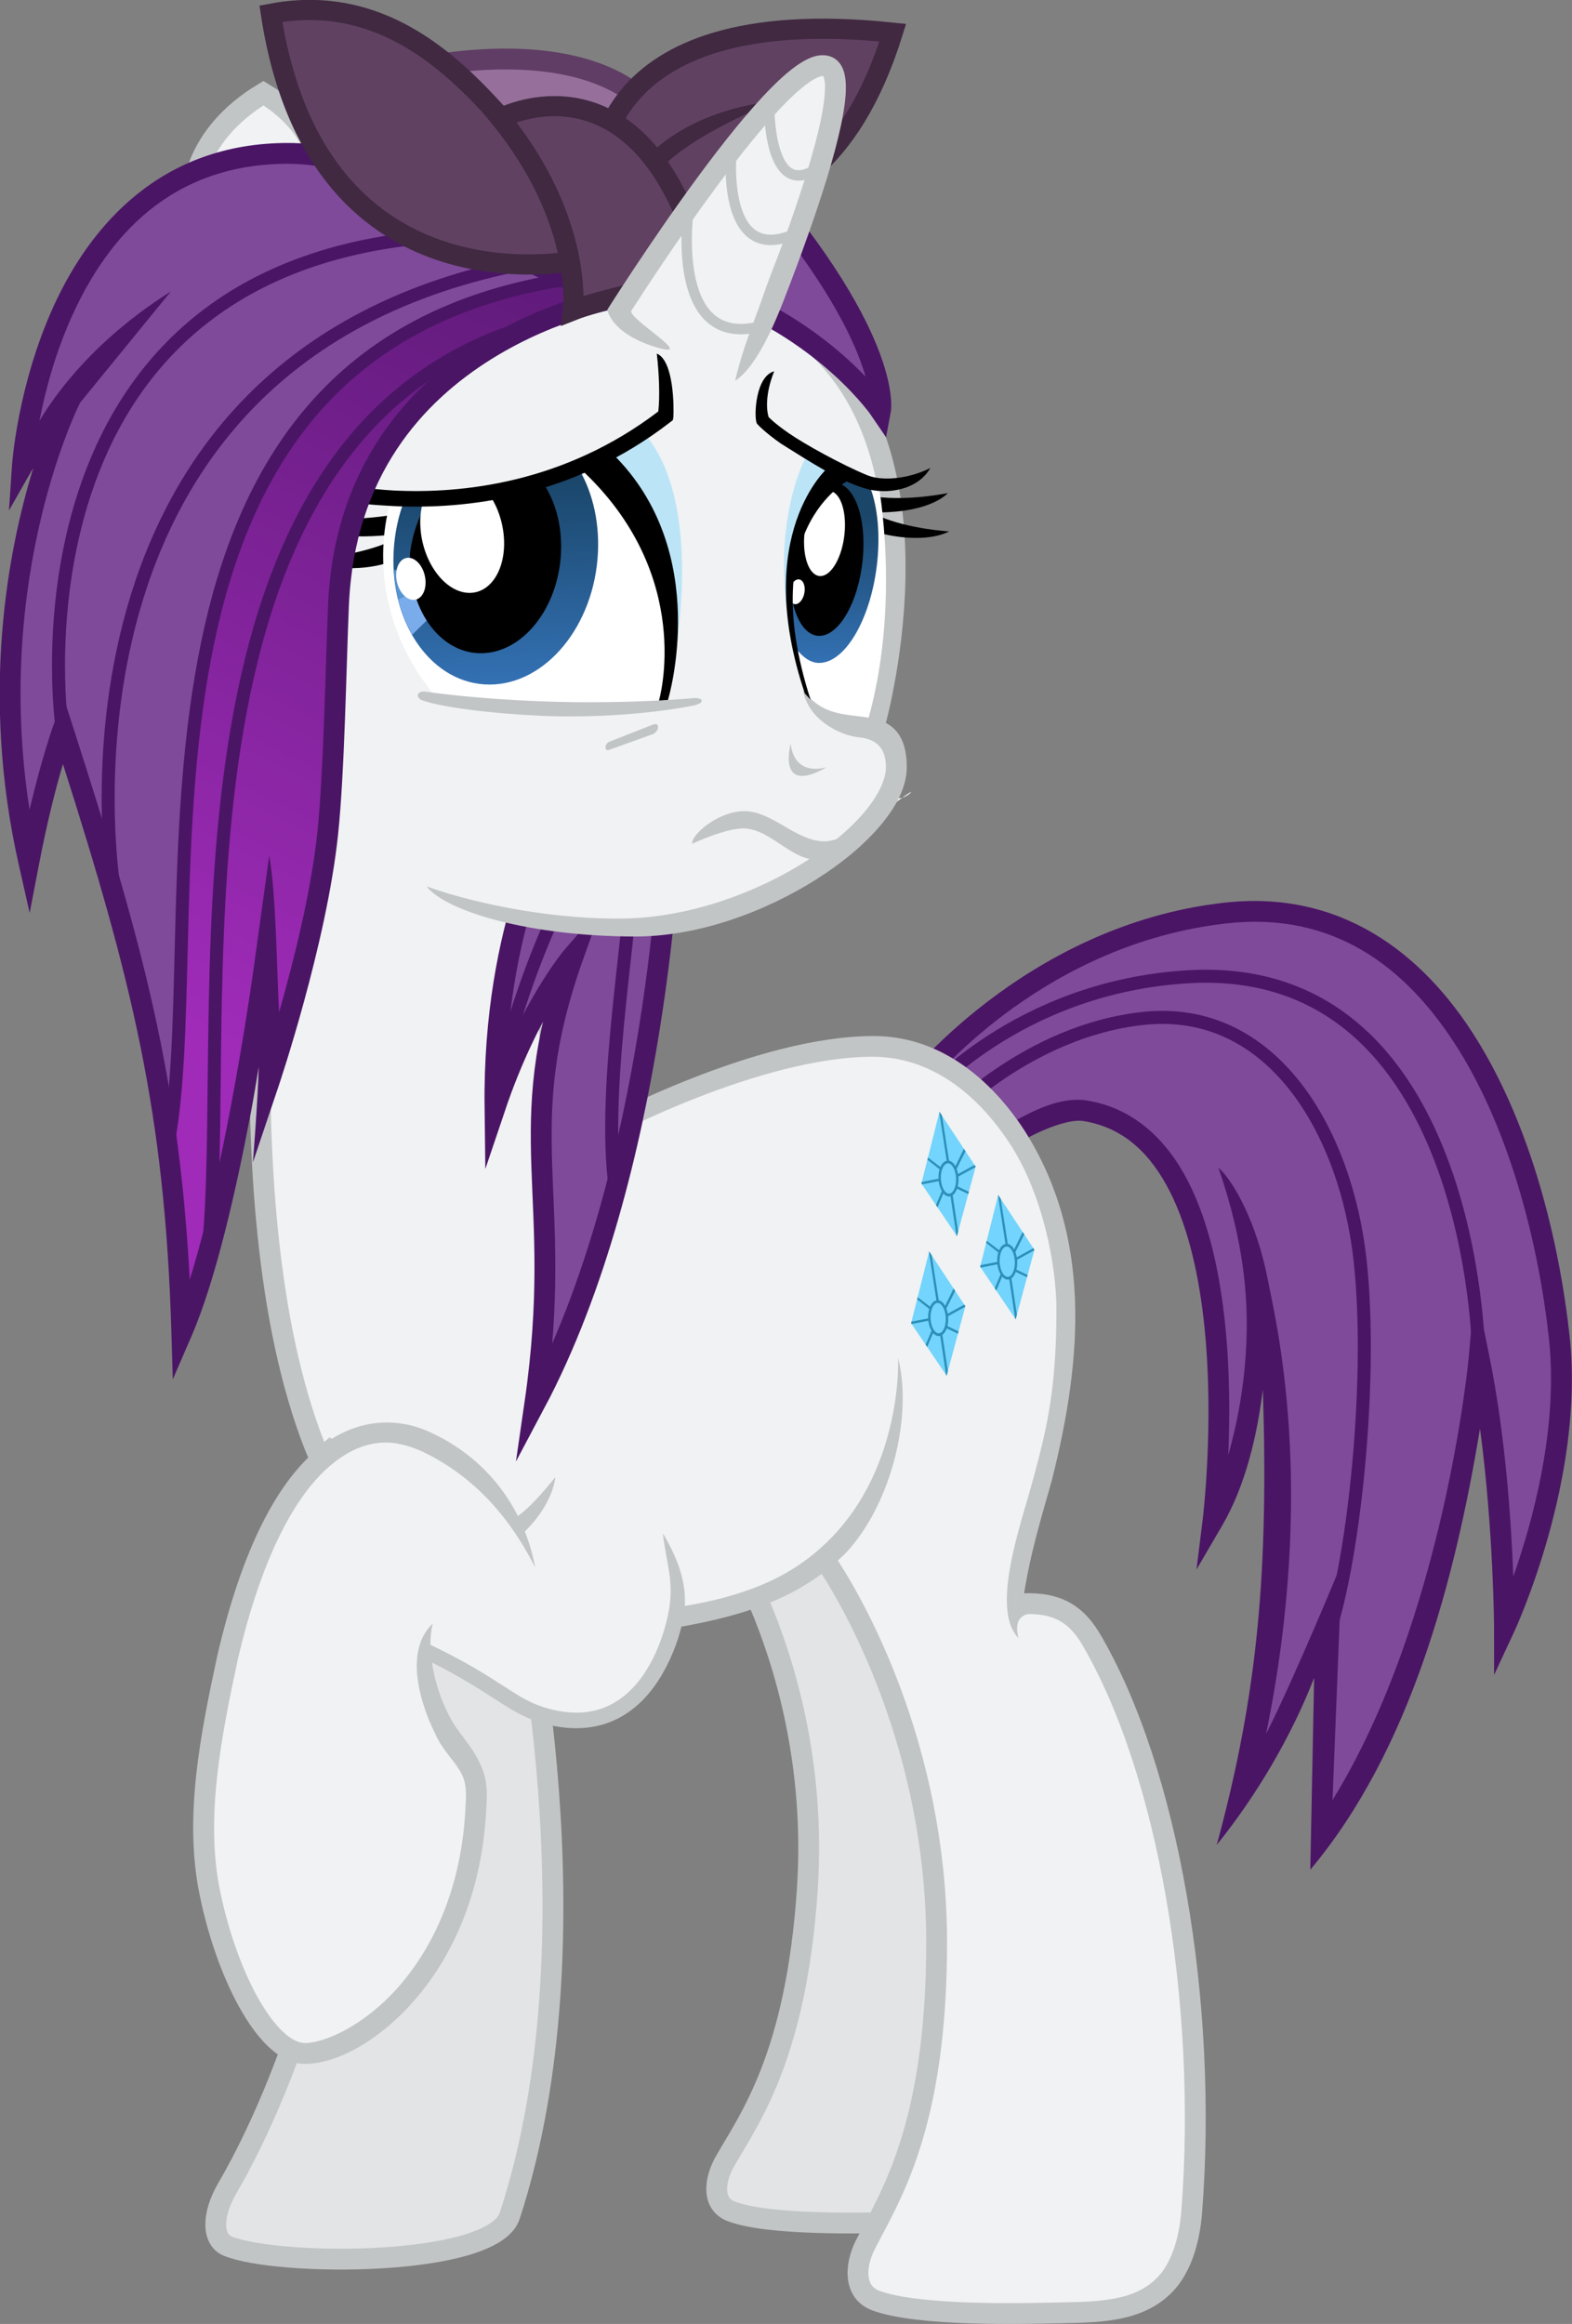 <?xml version="1.0" encoding="UTF-8" standalone="no"?>
<!-- Created with Inkscape (http://www.inkscape.org/) -->
<svg xmlns:dc="http://purl.org/dc/elements/1.1/" xmlns:cc="http://creativecommons.org/ns#" xmlns:rdf="http://www.w3.org/1999/02/22-rdf-syntax-ns#" xmlns:svg="http://www.w3.org/2000/svg" xmlns="http://www.w3.org/2000/svg" xmlns:xlink="http://www.w3.org/1999/xlink" xmlns:sodipodi="http://sodipodi.sourceforge.net/DTD/sodipodi-0.dtd" xmlns:inkscape="http://www.inkscape.org/namespaces/inkscape" width="551.632mm" height="815.301mm" viewBox="0 0 1954.603 2888.862" id="svg2" version="1.1" inkscape:version="0.91 r13725" sodipodi:docname="Mlp Fim rarity (unhappy) vector.svg" inkscape:export-filename="C:\Users\Reza\Pictures\vector\Mlp Fim rarity (unhappy) vector.png" inkscape:export-xdpi="374.02481" inkscape:export-ydpi="374.02481">
  <rect x="0" y="0" width="1954.603" height="2888.862" fill="#808080" stroke="none"/>
  <defs id="defs4">
    <linearGradient gradientTransform="translate(99.667,17.163)" id="linearGradient7154" y2="211.661" gradientUnits="userSpaceOnUse" y1="-166.747" x2="-1496.659" x1="-1307.592" inkscape:collect="always">
      <stop id="stop7386" stop-color="#4b1566" offset="0"/>
      <stop id="stop7388" stop-color="#9f2bb8" offset="1"/>
    </linearGradient>
    <linearGradient id="linearGradient7152" x1="434.853" xlink:href="#linearGradient5858" gradientUnits="userSpaceOnUse" y1="216.49" gradientTransform="matrix(3.238,0,-0.311,3.223,-823.718,-904.586)" x2="433.07" y2="282.374" inkscape:collect="always"/>
    <linearGradient id="linearGradient5858" inkscape:collect="always">
      <stop id="stop5860" stop-color="#1a466a" offset="0"/>
      <stop id="stop5862" stop-color="#3777be" offset="1"/>
    </linearGradient>
    <clipPath id="clipPath5884" clipPathUnits="userSpaceOnUse">
      <ellipse style="fill:url(#linearGradient5888);fill-rule:evenodd" id="ellipse5886" rx="39.239" ry="50.772" transform="matrix(1,0,-0.047,0.999,0,0)" cy="247.531" cx="389.357"/>
    </clipPath>
    <linearGradient id="linearGradient7150" x1="301.164" xlink:href="#linearGradient5858" gradientUnits="userSpaceOnUse" y1="202.667" gradientTransform="matrix(3.238,0,-0.153,3.234,-823.718,-904.586)" x2="305.133" y2="291.082" inkscape:collect="always"/>
    <clipPath id="clipPath3088" clipPathUnits="userSpaceOnUse">
      <path inkscape:connector-curvature="0" id="path3090" d="M 4873.284,-799.955 4449.63,265.473 4911.035,1140.046 5340.981,110.273 z" style="fill:#73d4fd;fill-opacity:1;stroke:none"/>
    </clipPath>
    <clipPath id="clipPath3088-7" clipPathUnits="userSpaceOnUse">
      <path inkscape:connector-curvature="0" id="path3090-1" d="M 4873.284,-799.955 4449.63,265.473 4911.035,1140.046 5340.981,110.273 z" style="fill:#73d4fd;fill-opacity:1;stroke:none"/>
    </clipPath>
    <clipPath id="clipPath3088-7-7" clipPathUnits="userSpaceOnUse">
      <path inkscape:connector-curvature="0" id="path3090-1-6" d="M 4873.284,-799.955 4449.63,265.473 4911.035,1140.046 5340.981,110.273 z" style="fill:#73d4fd;fill-opacity:1;stroke:none"/>
    </clipPath>
    <clipPath id="clipPath3088-1" clipPathUnits="userSpaceOnUse">
      <path inkscape:connector-curvature="0" id="path3090-4" d="M 4873.284,-799.955 4449.63,265.473 4911.035,1140.046 5340.981,110.273 z" style="fill:#73d4fd;fill-opacity:1;stroke:none"/>
    </clipPath>
    <clipPath id="clipPath3088-16" clipPathUnits="userSpaceOnUse">
      <path inkscape:connector-curvature="0" id="path3090-8" d="M 4873.284,-799.955 4449.63,265.473 4911.035,1140.046 5340.981,110.273 z" style="fill:#73d4fd;fill-opacity:1;stroke:none"/>
    </clipPath>
    <clipPath id="clipPath3088-16-1" clipPathUnits="userSpaceOnUse">
      <path inkscape:connector-curvature="0" id="path3090-8-8" d="M 4873.284,-799.955 4449.63,265.473 4911.035,1140.046 5340.981,110.273 z" style="fill:#73d4fd;fill-opacity:1;stroke:none"/>
    </clipPath>
  </defs>
  <sodipodi:namedview id="base" pagecolor="#ffffff" bordercolor="#666666" borderopacity="1.0" inkscape:pageopacity="0.0" inkscape:pageshadow="2" inkscape:zoom="0.14928528" inkscape:cx="1107.9383" inkscape:cy="1399.8315" inkscape:document-units="px" inkscape:current-layer="layer1" showgrid="false" fit-margin-top="0" fit-margin-left="0" fit-margin-right="0" fit-margin-bottom="0" inkscape:window-width="1366" inkscape:window-height="706" inkscape:window-x="-8" inkscape:window-y="-8" inkscape:window-maximized="1"/>
  <g inkscape:label="working" inkscape:groupmode="layer" id="layer1" transform="translate(540.159,846.355)">
    <path style="fill:#e2e4e6;fill-rule:evenodd;stroke:#c2c5c6;stroke-width:25.902;stroke-miterlimit:9.333" stroke-miterlimit="9.333" inkscape:connector-curvature="0" sodipodi:nodetypes="csssssssc" d="m 403.418,1145.391 c 31.504,73.89 70.602,200.186 60.257,356.38 -13.796,208.309 -72.429,285.922 -102.447,338.666 -13.128,23.067 -16.529,52.581 7.484,61.941 45.682,17.806 165.452,14.75 201.848,13.939 44.566,-0.992 92.072,-0.078 124.64,-32.846 16.622,-16.724 29.029,-44.664 34.181,-80.393 35.291,-244.744 3.862,-523.523 -84.707,-666.466 -11.303,-18.242 -62.013,-115.191 -62.013,-115.191" id="path7318"/>
    <path style="fill:#f0f2f3;fill-rule:evenodd;stroke:#c2c5c6;stroke-width:25.902;stroke-miterlimit:9.333" stroke-miterlimit="9.333" inkscape:connector-curvature="0" sodipodi:nodetypes="cssssssscc" d="m 422.623,995.696 c 0,0 65.444,100.726 69.381,106.818 26.921,41.661 132.431,220.589 132.431,465.978 0,231.286 -59.392,317.461 -88.843,376.022 -12.88,25.611 -14.485,58.381 12.865,68.773 52.031,19.77 184.787,16.377 225.137,15.477 49.409,-1.102 102.222,-0.087 135.973,-36.469 17.225,-18.568 28.947,-49.59 32.04,-89.26 20.089,-257.67 -28.678,-549.317 -126.585,-714.14 -21.568,-34.685 -48.469,-44.097 -88.56,-41.349" id="path10122"/>
    <g transform="matrix(3.218,-0.357,0.357,3.218,-1310.821,-1063.427)" id="g5960">
      <path style="fill:#7e4a99;fill-rule:evenodd" inkscape:connector-curvature="0" sodipodi:nodetypes="csscccccccscc" d="m 530.764,546.956 c 0,0 52.02,-53.776 127.663,-53.776 85.558,0 109.301,102.555 109.301,175.756 0,54.214 -33.227,108.863 -33.227,108.863 0,0 6.59,-36.769 2.217,-85.298 -3.156,-21.189 -22.766,91.856 -80.914,157 l 9.45,-78.042 c 0,0 -13.822,32.573 -38.306,58.805 39.785,-100.994 27.981,-194.992 27.981,-194.992 -2.505,34.981 -11.529,64.72 -27.107,89.189 0,0 34.244,-143.551 -31.479,-161.765 C 580.978,558.436 550.875,577.56 550.875,577.56 Z" id="path5946"/>
      <path style="fill:none;stroke:#4b1566;stroke-width:5;stroke-miterlimit:9.333" stroke-miterlimit="9.333" inkscape:connector-curvature="0" sodipodi:nodetypes="cssc" d="m 543.006,559.635 c 0,0 34.567,-29.73 79.134,-29.73 49.957,0 72.822,51.453 72.822,101.386 0,48.752 -17.173,124.705 -31.383,148.096" id="path5948"/>
      <path style="fill:none;stroke:#4b1566;stroke-width:5;stroke-miterlimit:9.333" stroke-miterlimit="9.333" inkscape:connector-curvature="0" sodipodi:nodetypes="csc" d="m 736.249,671.996 c 0,0 14.966,-150.398 -94.873,-156.081 -66.05,-3.418 -106.24,34.976 -106.24,34.976" id="path5950"/>
      <path inkscape:connector-curvature="0" sodipodi:nodetypes="scccccsssscccccccccccsssssscccccccscscssssccs" d="m 658.428,489.18 c -77.539,0 -130.539,54.994 -130.539,54.994 l -2.227,2.303 1.76,2.676 22.273,33.896 3.324,-2.113 c 0,0 7.321,-4.644 16.469,-8.758 9.147,-4.114 20.237,-7.167 25.787,-5.629 15.041,4.169 24.222,15.249 29.971,30.516 5.748,15.266 7.655,34.512 7.484,53.307 -0.34,37.589 -8.799,73.16 -8.799,73.16 l -4.52,18.951 11.621,-15.637 c 10.897,-14.662 17.3,-33.444 21.357,-50.268 -5.504,69.045 -14.536,115.083 -36.877,171.799 17.766,-17.614 33.47,-38.946 44.232,-59.617 l -9.598,73.082 c 43.138,-41.143 67.41,-104.14 83.459,-161.164 0.879,39.671 -3.082,76.684 -3.082,76.684 l -1.977,17.926 9.369,-15.41 c 0,0 33.811,-55.093 33.811,-110.941 0,-37.033 -5.921,-81.416 -22.957,-117.053 -17.036,-35.637 -45.966,-62.703 -90.344,-62.703 z m 0,8 c 41.181,0 66.9,24.212 83.125,58.152 16.225,33.941 22.176,77.436 22.176,113.604 0,34.566 -14.005,69.508 -23.672,89.617 1.468,-20.441 3.035,-53.432 0.176,-85.168 l -2.467,-27.4 -5.438,26.971 c 0,0 -20.235,98.569 -70.744,163.252 l 13.652,-90.248 c 0,0 -22.67,41.493 -36.208,62.18 29.949,-92.593 21.138,-157.624 19.871,-173.367 -1.794,-22.294 -8.987,-39.167 -14.088,-44.732 6.534,29.244 6.616,52.576 1.666,76.884 -2.136,10.489 -5.536,22.19 -10.096,33.258 2.105,-13.664 4.182,-31.283 4.35,-49.738 0.175,-19.37 -1.683,-39.425 -7.998,-56.197 -6.315,-16.772 -17.5,-30.468 -35.32,-35.406 -9.816,-2.72 -21.46,1.66 -31.205,6.043 -6.492,2.92 -11.068,5.51 -14.082,7.293 l -16.137,-24.553 c 6.037,-5.922 53.438,-50.443 122.439,-50.443 z" style="color:#000000;text-indent:0;text-decoration:none;text-decoration-line:none;text-decoration-style:solid;text-decoration-color:#000000;text-transform:none;block-progression:tb;white-space:normal;isolation:auto;mix-blend-mode:normal;solid-color:#000000;fill:#4b1566;fill-rule:evenodd;color-rendering:auto;image-rendering:auto;shape-rendering:auto" id="path5956"/>
    </g>
    <path style="fill:#f0f2f3;fill-rule:evenodd;stroke:#c2c5c6;stroke-width:25.902;stroke-miterlimit:9.333;stroke-dasharray:none" stroke-miterlimit="9.333" inkscape:connector-curvature="0" sodipodi:nodetypes="cscccc" d="m -142.714,966.329 c 44.92,-22.573 251.363,-290.926 288.522,-316.653 129.755,-89.836 17.017,-84.322 17.017,-84.322 -34.417,-110.465 -18.017,-328.311 -18.017,-328.311 L -193.512,118.93 c 0,0 -78.152,544.17 50.798,847.399 z" id="path7032"/>
    <path style="fill:#e2e4e6;fill-rule:evenodd;stroke:#c2c5c6;stroke-width:25.902;stroke-miterlimit:9.333" stroke-miterlimit="9.333" inkscape:connector-curvature="0" sodipodi:nodetypes="csssc" d="m 104.317,1113.205 c 0,0 103.585,444.965 -10.686,794.83 -20.931,64.085 -289.038,63.195 -350.868,37.552 -18.787,-7.791 -20.095,-37.819 -0.356,-71.702 166.224,-285.361 213.307,-793.913 213.307,-793.913" id="path10720"/>
    <path style="fill:#f0f2f3;fill-rule:evenodd" inkscape:connector-curvature="0" sodipodi:nodetypes="ccccccccccc" d="m 722.96,1161.714 -181.387,-76.298 -26.88,-15.256 -28.032,22.755 c -74.579,54.669 -186.648,69.48 -186.648,69.48 l -432.466,-222.811 -36.241,-297.663 450.948,-122.512 c 188.022,-81.956 286.897,-60.681 285.44,-61.098 224.274,51.698 224.274,288.255 224.274,288.255 -1.568,136.294 -69.008,415.149 -69.008,415.149 z" id="path10716"/>
    <path inkscape:connector-curvature="0" sodipodi:nodetypes="csscsccsscsscc" d="m -147.341,988.067 c 4.181,7.724 8.714,15.134 13.565,22.239 39.159,57.349 98.359,94.569 159.327,118.899 10.663,4.255 21.391,8.092 32.093,11.604 0,0 127.695,55.907 242.87,36.044 92.324,-15.922 159.142,-40.097 212.368,-94.22 56.248,-61.578 81.643,-170.146 63.682,-240.836 0,0 8.301,178.255 -134.999,264.585 -39.562,23.834 -90.249,38.037 -142.392,45.392 -11.864,1.674 -23.924,3.066 -36.058,4.174 -35.831,-0.985 -135.899,-7.089 -230.361,-44.785 -58.645,-23.403 -114.278,-58.774 -150.492,-111.81 -5.871,-8.599 -11.252,-17.668 -16.066,-27.244 z" style="color:#000000;text-indent:0;text-decoration:none;text-decoration-line:none;text-decoration-style:solid;text-decoration-color:#000000;text-transform:none;block-progression:tb;white-space:normal;isolation:auto;mix-blend-mode:normal;solid-color:#000000;fill:#c2c5c6;fill-opacity:1;fill-rule:evenodd;color-rendering:auto;image-rendering:auto;shape-rendering:auto" id="path10718"/>
    <path inkscape:connector-curvature="0" sodipodi:nodetypes="ssccssssccccsccs" d="m 546.191,441.532 c -74.3,0 -158.795,26.222 -225.188,52.215 -66.394,25.994 -114.738,52.044 -114.738,52.044 l 7.635,23.413 c 0,0 47.332,-25.496 112.607,-51.052 65.275,-25.555 148.444,-50.881 218.106,-50.881 72.872,0 130.797,46.556 171.234,108.629 40.437,62.074 57.547,150.345 57.547,206.004 0,87.489 -9.69,136.379 -22.27,185.256 -4.214,16.39 -8.468,32.083 -12.816,46.921 -16.496,56.255 -43.661,144.086 -11.853,176.156 -10.714,-38.272 26.213,-30.438 26.213,-30.438 0.423,-3.12 -21.137,-14.657 -20.684,-17.694 8.652,-58.012 22.616,-101.339 35.727,-148.486 38.794,-153.346 49.074,-303.804 -34.009,-434.637 -42.672,-65.504 -106.357,-117.451 -187.512,-117.451 z" style="color:#000000;text-indent:0;text-decoration:none;text-decoration-line:none;text-decoration-style:solid;text-decoration-color:#000000;text-transform:none;block-progression:tb;white-space:normal;isolation:auto;mix-blend-mode:normal;solid-color:#000000;fill:#c2c5c6;fill-opacity:1;fill-rule:evenodd;color-rendering:auto;image-rendering:auto;shape-rendering:auto" id="path7242"/>
    <g style="stroke:#4b1566;stroke-miterlimit:12" transform="matrix(3.238,0,0,3.238,-1146.416,-960.154)" stroke-miterlimit="12" id="g7038">
      <path style="fill:#7e4a99;fill-rule:evenodd;stroke-width:8" inkscape:connector-curvature="0" sodipodi:nodetypes="ccccc" d="m 401.352,348.029 c 0,0 -24.921,41.097 -24.046,112.361 13.116,-38.911 30.167,-58.585 30.167,-58.585 -24.483,68.641 -3.06,90.938 -14.865,172.258 47.655,-89.627 52.027,-219.913 52.027,-219.913" id="path7040"/>
      <path style="fill:none;stroke-width:5" inkscape:connector-curvature="0" sodipodi:nodetypes="cc" d="m 423.649,492.305 c -6.121,-41.097 8.307,-109.738 5.684,-125.914" id="path7042"/>
      <path style="fill:none;stroke-width:5" inkscape:connector-curvature="0" sodipodi:nodetypes="cc" d="m 379.055,446.836 c 16.614,-63.394 36.288,-87.003 36.288,-87.003" id="path7044"/>
    </g>
    <path style="fill:#f0f2f3;fill-rule:evenodd" inkscape:connector-curvature="0" sodipodi:nodetypes="ccccccccc" d="m -197.994,169.509 227.905,101.92 c 0,0 294.436,99.089 464.302,-52.376 169.867,-151.464 65.116,-31.142 79.271,-92.011 12.74,-39.636 -25.48,-73.609 -25.48,-73.609 66.531,-261.878 -29.727,-428.914 -29.727,-428.914 l -182.607,-138.724 -441.653,70.778 z" id="path7046"/>
    <path style="fill:#96709b;fill-rule:evenodd;stroke:#603d64;stroke-width:25.902;stroke-miterlimit:9.333" stroke-miterlimit="9.333" inkscape:connector-curvature="0" sodipodi:nodetypes="cccc" d="m -81.918,-749.187 c 283.269,-71.067 351.058,39.636 351.058,39.636 l -161.373,110.413 z" id="path7048"/>
    <path style="fill:#f0f2f3;fill-rule:evenodd;stroke:#c2c5c6;stroke-width:25.902;stroke-miterlimit:9.333" stroke-miterlimit="9.333" inkscape:connector-curvature="0" sodipodi:nodetypes="ccc" d="m -300.397,-604.564 c 0,0 -1.416,-72.193 87.764,-125.984 80.687,48.129 73.609,120.322 73.609,120.322" id="path7050"/>
    <path style="fill:none;stroke:#c2c5c6;stroke-width:25.902;stroke-miterlimit:9.333" stroke-miterlimit="9.333" inkscape:connector-curvature="0" sodipodi:nodetypes="cc" d="m 464.111,-425.586 c 180.171,149.142 82.078,484.459 82.078,484.459" id="path7052"/>
    <path style="fill-rule:evenodd" d="m 548.691,-228.9 4.451,19.518 c 65.659,-0.5 85.134,-24.023 85.134,-24.023 0,0 -47.853,10.009 -89.585,4.504 z" sodipodi:nodetypes="cccc" inkscape:connector-curvature="0" id="path7054"/>
    <path style="fill-rule:evenodd" inkscape:connector-curvature="0" inkscape:transform-center-y="-4.7638782" inkscape:transform-center-x="3.6722525" d="m 553.191,-204.611 -3.875,19.919 c 62.372,16.496 90.56,-1.086 90.56,-1.086 0,0 -49.455,-2.749 -86.684,-18.833 z" sodipodi:nodetypes="cccc" id="path7056"/>
    <path style="fill:#bce4f7;fill-rule:evenodd" inkscape:connector-curvature="0" sodipodi:nodetypes="cccc" d="m 463.11,-280.449 34.032,24.023 -30.887,281.901 c -69.362,-192.516 -3.146,-305.924 -3.146,-305.924 z" id="path7058"/>
    <path style="fill:#ffffff;fill-rule:evenodd" inkscape:connector-curvature="0" sodipodi:nodetypes="ccccc" d="m 551.694,-246.917 -52.55,-13.012 c -94.59,107.602 -34.304,283.635 -34.304,283.635 0,0 8.888,26.896 72.057,32.558 44.714,-149.54 14.797,-303.181 14.797,-303.181 z" id="path7060"/>
    <path style="fill-rule:evenodd" d="m -48.375,-206.879 -4.004,25.024 c 0,0 -102.097,14.013 -129.623,-27.526 54.552,17.016 133.627,2.502 133.627,2.502 z" sodipodi:nodetypes="cccc" inkscape:connector-curvature="0" id="path7062"/>
    <path style="fill-rule:evenodd" d="m -51.484,-174.826 -2.477,26.542 c 0,0 -45.652,19.818 -111.829,-2.123 76.44,-4.247 114.306,-24.419 114.306,-24.419 z" sodipodi:nodetypes="cccc" inkscape:connector-curvature="0" id="path7064"/>
    <path style="fill:#ffffff;fill-rule:evenodd" inkscape:connector-curvature="0" sodipodi:nodetypes="ccccc" d="m -53.607,-225.432 c 0,0 -44.59,122.446 53.083,242.768 103.671,25.152 130.671,17.464 285.942,11.324 0,0 50.96,-203.84 -82.81,-303.637 0,0 -128.094,59.053 -256.216,49.544 z" id="path7066"/>
    <path style="fill:#c2c5c6;fill-rule:evenodd" inkscape:connector-curvature="0" sodipodi:nodetypes="csscssc" d="m 320.475,202.509 c -1.001,-12.011 33.23,-40.538 64.561,-40.538 35.166,0 63.447,36.374 98.593,37.536 15.348,0.507 44.042,-13.513 44.042,-13.513 0,0 -27.827,33.458 -47.545,36.034 -33.606,4.39 -60.245,-36.734 -94.089,-38.536 -22.723,-1.21 -65.562,19.018 -65.562,19.018 z" id="path7068"/>
    <path style="fill:#c2c5c6;fill-rule:evenodd" inkscape:connector-curvature="0" sodipodi:nodetypes="ccc" d="m 443.091,77.891 c 0,0 -18.518,65.562 44.542,29.528 -43.541,11.01 -44.542,-29.528 -44.542,-29.528 z" id="path7070"/>
    <path style="fill:#bce4f7;fill-rule:evenodd" inkscape:connector-curvature="0" sodipodi:nodetypes="ccccc" d="m 282.939,24.841 6.506,-4.004 c 0,0 55.052,-222.711 -25.024,-324.308 l -57.555,26.025 c 113.608,113.107 76.072,302.287 76.072,302.287 z" id="path7072"/>
    <path style="fill-rule:evenodd" d="m 179.96,-265.067 41.759,-16.986 c 124.569,122.446 68.654,305.76 68.654,305.76 l -11.325,1.416 c 0,0 46.713,-157.127 -99.089,-290.189 z" sodipodi:nodetypes="ccccc" inkscape:connector-curvature="0" id="path7074"/>
    <path style="fill:url(#linearGradient7150);fill-rule:evenodd" inkscape:connector-curvature="0" sodipodi:nodetypes="sssccs" d="m 203.317,-159.608 c -4.3,90.688 -64.666,164.204 -134.832,164.204 -70.166,0 -123.56,-73.517 -119.261,-164.204 1.124,-23.699 6.076,-46.226 14.032,-66.574 134.311,3.28 213.3,-42.274 213.3,-42.274 18.489,28.975 28.741,67.092 26.761,108.848 z" id="path7076"/>
    <g style="fill-rule:evenodd" transform="matrix(3.238,0,0,3.238,-1146.416,-960.154)" clip-path="url(#clipPath5884)" id="g7078">
      <path style="fill:#5595d3" d="m 328.995,254.904 28.418,-2.623 0.874,6.121 -27.107,14.209 z" inkscape:connector-curvature="0" id="path7080"/>
      <path style="fill:#7aacec" d="m 335.553,267.583 15.739,-7.651 5.028,8.307 -19.237,18.8 z" inkscape:connector-curvature="0" id="path7082"/>
    </g>
    <path style="fill-rule:evenodd" d="m 157.373,-159.274 c -3.176,69.004 -47.766,124.942 -99.594,124.942 -51.828,0 -91.268,-55.938 -88.092,-124.942 3.324,-26.255 13.314,-51.775 27.335,-72.74 l 135.042,-18.205 c 17.11,22.784 26.959,55.102 25.309,90.944 z" sodipodi:nodetypes="sscccs" inkscape:connector-curvature="0" id="path7084"/>
    <path style="fill:#ffffff;fill-rule:evenodd" inkscape:connector-curvature="0" sodipodi:nodetypes="sssccs" d="m 85.825,-184.027 c 5.082,41.239 -13.773,74.671 -42.113,74.671 -28.34,0 -55.433,-33.431 -60.515,-74.671 -2.05,-16.634 -0.205,-31.998 4.586,-44.41 l 74.961,-10.24 c 11.737,13.632 20.422,33.072 23.081,54.651 z" id="path7086"/>
    <ellipse style="fill:#ffffff;fill-rule:evenodd" cx="-13.669" cy="-127.862" transform="matrix(1,0,0.122,0.992,0,0)" ry="26.386" rx="17.996" id="ellipse7088"/>
    <path inkscape:connector-curvature="0" sodipodi:nodetypes="ccscccccc" d="m 276.498,-406.781 c 2.942,25.482 3.946,53.927 1.876,71.88 -117.682,89.587 -245.108,102.584 -329.66,98.227 -58.52,-3.015 -145.55,-22.851 -145.55,-22.851 49.75,36.306 98.469,39.614 145.528,42.238 88.844,4.433 222.256,-9.629 344.795,-104.511 l 2.947,-2.277 0.664,-3.662 c 0.824,-12.517 0.555,-70.606 -20.601,-79.045 z" style="color:#000000;text-indent:0;text-decoration:none;text-decoration-line:none;text-decoration-style:solid;text-decoration-color:#000000;text-transform:none;block-progression:tb;white-space:normal;isolation:auto;mix-blend-mode:normal;solid-color:#000000;fill-rule:evenodd;color-rendering:auto;image-rendering:auto;shape-rendering:auto" id="path7090"/>
    <path style="fill:#c2c5c6;fill-rule:evenodd" inkscape:connector-curvature="0" sodipodi:nodetypes="sssss" d="m 271.679,54.369 c 9.421,-3.707 7.822,9.02 -0.5,12.011 l -54.301,19.518 c -5.597,2.012 -5.673,-7.732 0.751,-10.259 z" id="path7092"/>
    <path inkscape:connector-curvature="0" sodipodi:nodetypes="sssssss" d="m -10.926,13.427 c -11.247,-1.6 -13.619,7.799 -2.829,11.317 36.286,11.831 122.799,18.667 168.847,19.354 97.45,1.454 166.016,-13.125 168.856,-13.853 12.607,-3.229 10.089,-9.465 -1.191,-8.802 -2.938,0.173 -70.898,6.848 -167.922,4.676 -45.304,-1.014 -111.456,-4.966 -165.762,-12.692 z" style="color:#000000;text-indent:0;text-decoration:none;text-decoration-line:none;text-decoration-style:solid;text-decoration-color:#000000;text-transform:none;block-progression:tb;white-space:normal;isolation:auto;mix-blend-mode:normal;solid-color:#000000;fill:#c2c5c6;fill-rule:evenodd;color-rendering:auto;image-rendering:auto;shape-rendering:auto" id="path7094"/>
    <path inkscape:connector-curvature="0" sodipodi:nodetypes="cssssscssssssc" d="m 458.316,11.28 c 5.512,35.465 44.13,56.441 69.839,58.963 26.224,2.572 33.153,18.654 33.231,36.867 0.064,14.897 -8.969,34.885 -26.503,55.756 -17.534,20.871 -43.087,42.463 -73.406,61.688 -60.637,38.451 -143.915,69.536 -225.698,70.906 -81.269,1.361 -177.172,-15.611 -245.531,-39.902 24.403,31.055 127.607,61.893 258.271,62.265 79.362,0.226 162.552,-30.634 226.833,-71.395 32.141,-20.381 59.55,-43.315 79.363,-66.899 19.813,-23.584 32.574,-47.982 32.574,-72.42 0,-22.566 -5.758,-38.913 -17.22,-48.813 -11.461,-9.9 -25.387,-12 -38.518,-13.735 -26.261,-3.471 -51.287,-3.759 -73.235,-33.282 z" style="color:#000000;text-indent:0;text-decoration:none;text-decoration-line:none;text-decoration-style:solid;text-decoration-color:#000000;text-transform:none;block-progression:tb;white-space:normal;isolation:auto;mix-blend-mode:normal;solid-color:#000000;fill:#c2c5c6;fill-rule:evenodd;color-rendering:auto;image-rendering:auto;shape-rendering:auto" id="path7096"/>
    <path style="fill:url(#linearGradient7152);fill-rule:evenodd" inkscape:connector-curvature="0" sodipodi:nodetypes="ssssccs" d="m 550.807,-150.053 c -6.802,70.557 -39.238,127.754 -72.449,127.754 -11.348,0 -20.382,-7.377 -29.255,-18.286 -7.683,-9.446 -9.526,-61.019 -5.048,-107.466 5.593,-58.016 30.52,-97.991 56.955,-113.571 l 39.014,16.533 c 9.99,23.387 14.421,57.3 10.783,95.036 z" id="path7098"/>
    <ellipse style="fill-rule:evenodd" cx="473.189" cy="-151.826" transform="matrix(1,0,-0.096,0.995,0,0)" ry="95.609" rx="44.794" id="ellipse7100"/>
    <ellipse style="fill:#ffffff;fill-rule:evenodd" cx="467.334" cy="-184.153" transform="matrix(1,0,-0.096,0.995,0,0)" ry="53.226" rx="24.937" id="ellipse7102"/>
    <ellipse style="fill:#ffffff;fill-rule:evenodd" cx="436.776" cy="-111.611" transform="matrix(1,0,-0.125,0.992,0,0)" ry="15.567" rx="9.508" id="ellipse7104"/>
    <path style="fill-rule:evenodd" d="m 489.259,-265.067 c 0,0 -95.196,82.633 -28.665,280.811 l 7.107,7.712 c -71.486,-221.535 52.382,-275.583 52.382,-275.583 z" sodipodi:nodetypes="ccccc" inkscape:connector-curvature="0" id="path7106"/>
    <path inkscape:connector-curvature="0" sodipodi:nodetypes="ccccscsscsccc" d="m 400.365,-321.475 0.519,1.593 1.113,1.252 c 0,0 8.568,9.563 28.956,23.796 38.435,23.921 70.08,44.973 104.007,55.484 28.354,8.785 66.53,1.57 81.68,-25.25 -27.659,13.818 -60.093,16.503 -78.329,9.037 -31.923,-13.07 -78.92,-39.159 -98.094,-52.544 -17.23,-12.028 -23.405,-18.492 -24.802,-20.002 -3.149,-11.181 -1.927,-25.131 0.658,-36.425 2.704,-11.814 6.406,-20.268 6.406,-20.268 -23.099,6.25 -25.005,53.984 -22.114,63.325 z" style="color:#000000;text-indent:0;text-decoration:none;text-decoration-line:none;text-decoration-style:solid;text-decoration-color:#000000;text-transform:none;block-progression:tb;white-space:normal;isolation:auto;mix-blend-mode:normal;solid-color:#000000;fill-rule:evenodd;color-rendering:auto;image-rendering:auto;shape-rendering:auto" id="path7108"/>
    <g transform="matrix(3.238,0,0,3.238,4202.531,-325.416)" inkscape:export-xdpi="341.34" inkscape:export-ydpi="341.34" id="g7110">
      <path style="fill:url(#linearGradient7154);fill-rule:evenodd" inkscape:connector-curvature="0" sodipodi:nodetypes="ccccccccccc" d="m -1394.677,339.722 -10.493,-93.561 5.961,-208.425 57.502,-71.723 73.578,-29.678 42.044,14.839 c 0,0 -91.817,15.457 -105.42,99.546 l -10.489,132.921 -17.27,61.208 -6.558,-19.018 c 0,0 -11.805,92.687 -28.855,113.891 z" id="path7112"/>
      <path style="fill:#7e4a99;fill-rule:evenodd" inkscape:connector-curvature="0" sodipodi:nodetypes="cccccccc" d="m -1400.754,271.761 c 19.237,-63.832 -35.238,-293.169 152.322,-325.084 -23.172,-6.558 -88.096,-60.771 -119.575,-48.529 0,0 -73.45,0.874 -88.315,116.296 l 16.177,-16.177 c -33.227,68.204 -15.302,161.765 -15.302,161.765 l 16.177,-37.599 c 31.479,72.576 38.517,149.329 38.517,149.329 z" id="path7114"/>
      <path inkscape:connector-curvature="0" sodipodi:nodetypes="sscccccccccccscccssscccsssscssscccsccccccccss" d="m -1354.072,-106 c -48.674,0 -75.751,31.535 -89.873,62.307 -14.122,30.771 -16.137,61.375 -16.137,61.375 l -1.172,17.402 8.637,-15.154 c 0.227,-0.399 0.453,-0.7 0.682,-1.092 -9.709,31.65 -20.325,86.764 -5.586,152.094 l 4.215,18.678 3.615,-18.803 c 3.366,-17.506 6.636,-29.814 9.164,-38.359 26.529,83.274 39.157,133.986 41.648,218.266 l 0.531,17.957 7.139,-16.486 c 9.483,-21.902 17.303,-56.718 22.912,-86.307 1.265,-6.671 1.938,-11.233 2.957,-17.146 -0.309,12.22 -2.232,36.605 -2.232,36.605 l 9.871,-29.301 c 0,0 18.353,-54.238 22.809,-96.412 2.536,-24.005 3.162,-64.377 4.164,-87.969 2.128,-50.09 28.578,-78.372 54.789,-94.717 26.211,-16.345 51.865,-20.209 51.865,-20.209 l 22.938,-3.434 -22.764,-4.449 c -25.989,-5.078 -46.053,-18.371 -65.859,-30.791 C -1309.566,-94.365 -1329.275,-106 -1354.072,-106 Z m 0,8 c 22.291,0 40.386,10.495 60.062,22.834 15.88,9.958 32.751,20.981 53.26,27.75 -10.432,3.087 -24.683,8.374 -39.424,17.566 -27.724,17.288 -56.303,48.362 -58.547,101.166 -1.013,23.832 -1.678,64.267 -4.129,87.467 -2.439,23.086 -9.153,49.52 -14.67,68.91 -0.843,-14.24 -1.126,-45.61 -3.793,-60.114 l -5.998,43.358 c 0,0 -3.281,24.082 -8.848,53.449 -4.118,21.723 -9.549,46.332 -15.686,66 -4.085,-77.185 -17.872,-128.583 -44.877,-212.418 l -3.549,-11.02 -4.012,10.859 c 0,0 -4.255,11.783 -9.074,32.135 -14.065,-90.3 19.398,-156.205 19.398,-156.205 l 34.854,-42.706 c -23.962,15.046 -40.631,33.301 -50.436,49.62 2.146,-11.091 5.968,-25.985 12.863,-41.01 13.402,-29.204 37.335,-57.643 82.603,-57.643 z" style="color:#000000;text-indent:0;text-decoration:none;text-decoration-line:none;text-decoration-style:solid;text-decoration-color:#000000;text-transform:none;block-progression:tb;white-space:normal;isolation:auto;mix-blend-mode:normal;solid-color:#000000;fill:#4b1566;fill-rule:evenodd;color-rendering:auto;image-rendering:auto;shape-rendering:auto" id="path7116"/>
      <path style="fill:none;stroke:#4b1566;stroke-width:5;stroke-miterlimit:9.333" stroke-miterlimit="9.333" inkscape:connector-curvature="0" sodipodi:nodetypes="cc" d="m -1246.489,-53.773 c -180.543,27.205 -138.19,238.045 -153.029,328.316" id="path7118"/>
      <path style="fill:none;stroke:#4b1566;stroke-width:5;stroke-miterlimit:9.333" stroke-miterlimit="9.333" inkscape:connector-curvature="0" sodipodi:nodetypes="cc" d="m -1384.184,312.834 c 7.432,-93.561 -20.986,-308.884 125.914,-349.544" id="path7120"/>
      <path style="fill:none;stroke:#4b1566;stroke-width:5;stroke-miterlimit:9.333" stroke-miterlimit="9.333" inkscape:connector-curvature="0" sodipodi:nodetypes="cc" d="m -1262.204,-59.882 c -192.369,36.288 -158.705,240.024 -158.705,240.024" id="path7122"/>
      <path style="fill:none;stroke:#4b1566;stroke-width:5;stroke-miterlimit:9.333" stroke-miterlimit="9.333" inkscape:connector-curvature="0" sodipodi:nodetypes="cc" d="m -1281.004,-70.812 c -185.811,2.186 -160.016,187.997 -160.016,187.997" id="path7124"/>
    </g>
    <g style="fill-rule:evenodd" transform="matrix(-0.957,0.143,0.143,0.957,192.361,-362.792)" id="g7126">
      <path style="fill:#614162;stroke:#402941;stroke-width:25.899;stroke-miterlimit:9.333" stroke-miterlimit="9.333" inkscape:connector-curvature="0" sodipodi:nodetypes="ccc" d="m -51.624,-261.794 c 0,0 -15.807,-233.433 -401.924,-133.268 159.461,329.063 401.924,133.268 401.924,133.268 z" id="path7130"/>
      <path style="fill:#402941" d="m -291.774,-330.621 c 128.346,32.564 157.688,64.098 157.688,64.098 l 15.287,-17.62 c 0,0 -56.762,-51.274 -172.976,-46.478 z m 464.924,-37.353 c 0,0 -58.248,38.728 -150.493,66.854 l -1.893,25.523 c 111.896,-31.325 152.386,-92.377 152.386,-92.377 z" inkscape:connector-curvature="0" id="path7132"/>
      <path style="fill:#614162;stroke:#402941;stroke-width:25.899;stroke-miterlimit:9.333" stroke-miterlimit="9.333" inkscape:connector-curvature="0" sodipodi:nodetypes="cccc" d="m -20.893,-165.939 c 0,0 353.051,31.289 354.088,-371.301 -198.976,-7.956 -272.899,194.697 -326.643,254.882 z" id="path7128"/>
      <path style="fill:#614162;stroke:#402941;stroke-width:25.899;stroke-miterlimit:9.333" stroke-miterlimit="9.333" inkscape:connector-curvature="0" sodipodi:nodetypes="cccc" d="m 61.347,-360.868 c 0,0 -166.56,-58.763 -218.79,167.735 -3.318,91.744 95.579,74.399 163.084,90.152 0,0 -31.263,-110.599 55.706,-257.887 z" id="path7134"/>
    </g>
    <path style="fill:#7e4a99;fill-rule:evenodd;stroke:#4b1566;stroke-width:25.902;stroke-miterlimit:9.333" stroke-miterlimit="9.333" inkscape:connector-curvature="0" sodipodi:nodetypes="cccc" d="m 352.658,-483.063 c 138.017,52.376 201.999,146.975 201.999,146.975 0,0 17.412,-92.476 -177.935,-311.18 -12.011,18.017 -24.064,164.204 -24.064,164.204 z" id="path7136"/>
    <g style="fill-rule:evenodd" transform="matrix(3.238,0,0,3.238,-1146.416,-960.154)" id="g7138">
      <path style="fill:#f0f2f3" d="m 472.38,178.707 c 0,0 47.012,-109.497 33.079,-117.786 -15.752,-9.371 -81.615,95.218 -81.615,95.218 22.104,23.186 48.536,22.568 48.536,22.568 z" inkscape:connector-curvature="0" sodipodi:nodetypes="cscc" id="path7140"/>
      <path style="fill:#f0f2f3;stroke:#c2c5c6;stroke-width:4;stroke-miterlimit:9.333" stroke-miterlimit="9.333" inkscape:connector-curvature="0" sodipodi:nodetypes="cc" d="m 482.582,75.142 c 0,0 -0.618,36.789 17.931,25.041" id="path7142"/>
      <path style="fill:#f0f2f3;stroke:#c2c5c6;stroke-width:4;stroke-miterlimit:9.333" stroke-miterlimit="9.333" inkscape:connector-curvature="0" sodipodi:nodetypes="cc" d="m 468.052,93.691 c 0,0 -4.019,43.281 23.804,31.533" id="path7144"/>
      <path style="fill:#f0f2f3;stroke:#c2c5c6;stroke-width:4;stroke-miterlimit:9.333" stroke-miterlimit="9.333" inkscape:connector-curvature="0" sodipodi:nodetypes="cc" d="m 451.667,115.332 c 0,0 -7.729,52.864 26.278,45.445" id="path7146"/>
      <path inkscape:connector-curvature="0" sodipodi:nodetypes="ssssscccsssscccssscssscsss" d="m 504.387,56.422 c -1.076,-0.145 -2.161,-0.097 -3.174,0.092 -2.026,0.378 -3.908,1.232 -5.824,2.369 -3.833,2.274 -7.846,5.774 -12.172,10.15 -8.652,8.752 -18.416,21.041 -27.691,33.607 -18.551,25.133 -35.066,51.367 -35.066,51.367 0,0 1.123,8.976 18.355,14.319 17.232,5.343 -10.472,-10.827 -9.169,-13.841 5.216,-8.107 18.202,-27.969 32.317,-47.093 9.159,-12.409 18.816,-24.512 26.943,-32.734 4.064,-4.111 7.781,-7.245 10.564,-8.896 1.392,-0.826 2.539,-1.258 3.209,-1.383 0.67,-0.125 0.716,-0.031 0.734,-0.02 -0.173,-0.103 -0.047,-0.145 0.176,0.521 0.223,0.666 0.427,1.904 0.447,3.531 0.041,3.255 -0.59,8.017 -1.779,13.572 -2.379,11.11 -6.91,25.487 -11.887,39.609 -3.334,9.461 -7.207,18.691 -10.088,27.073 -3.749,10.907 -7.556,19.114 -10.767,32.653 8.521,-5.426 15.778,-23.478 18.592,-30.701 3.151,-8.086 6.567,-17.17 9.808,-26.368 5.035,-14.288 9.647,-28.84 12.164,-40.592 1.258,-5.876 2.012,-11.028 1.957,-15.348 -0.027,-2.16 -0.242,-4.124 -0.861,-5.973 -0.619,-1.848 -1.757,-3.716 -3.672,-4.855 -0.975,-0.58 -2.041,-0.918 -3.117,-1.063 z" style="color:#000000;text-indent:0;text-decoration:none;text-decoration-line:none;text-decoration-style:solid;text-decoration-color:#000000;text-transform:none;block-progression:tb;white-space:normal;isolation:auto;mix-blend-mode:normal;solid-color:#000000;fill:#c2c5c6;color-rendering:auto;image-rendering:auto;shape-rendering:auto" id="path7148"/>
    </g>
    <path id="path7305" d="M -260.336,1228.743 C -182.541,920.245 -73.896,935.67 -73.896,935.67 24.019,931.646 105.343,1051.166 105.343,1051.166 l 25.763,-27.116 173.915,115.497 c -30.85,183.087 -148.213,152.237 -148.213,152.237 -12.221,-4.555 -60.062,-24.276 -88.943,-42.862 -60.384,-38.858 -82.743,-43.652 -82.743,-43.652 10.187,65.128 31.631,120.874 67.234,164.822 -5.971,176.973 -79.807,278.725 -151.688,317.903 -72.905,39.736 -104.074,7.159 -139.838,-60.7 -85.55,-110.632 -21.164,-398.552 -21.164,-398.552 z" sodipodi:nodetypes="ccccccsccccc" inkscape:connector-curvature="0" style="fill:#f0f2f3;fill-opacity:1;fill-rule:evenodd"/>
    <path id="path10074" style="color:#000000;text-indent:0;text-decoration:none;text-decoration-line:none;text-decoration-style:solid;text-decoration-color:#000000;text-transform:none;block-progression:tb;white-space:normal;isolation:auto;mix-blend-mode:normal;solid-color:#000000;fill:#c2c5c6;fill-opacity:1;fill-rule:evenodd;color-rendering:auto;image-rendering:auto;shape-rendering:auto" d="m -68.585,926.728 c -6.534,0.071 -13.119,9.418 -19.743,10.641 -56.812,10.489 -92.669,64.301 -123.984,135.396 -31.315,71.095 -54.04,157.141 -66.225,226.268 l -0.605,4.503 -9.954,127.69 18.077,120.937 28.287,70.877 28.17,48.506 48.022,38.298 53.579,-14.813 35.666,-23.1 83.761,-94.818 38.692,-96.378 5.122,-78.136 -8.588,-55.154 -28.844,-40.374 c -2.448,-5.303 -12.69,-28.085 -15.759,-40.609 -5.463,-22.295 -3.709,-37.947 -5.315,-48.866 36.626,18.183 65.616,36.596 83.856,48.382 21.041,13.595 37.174,23.946 61.656,30.525 36.367,9.773 67.113,5.699 91.524,-6.988 24.41,-12.687 42.288,-33.476 55.168,-56.022 12.88,-22.546 21.344,-46.882 25.39,-68.05 6.94,-36.309 -3.581,-69.315 -25.427,-105.886 5.298,42.923 14.914,61.448 6.431,101.814 -4.093,19.475 -11.673,42.205 -23.259,62.485 -11.586,20.28 -27.141,37.969 -47.264,48.427 -20.122,10.459 -45.01,14.194 -77.523,5.457 -21.685,-5.827 -35.131,-14.493 -56.155,-28.078 -21.024,-13.584 -48.965,-31.665 -97.499,-54.416 l 0.073,15.585 -2.781,3.791 c 0.563,21.969 4.907,35.982 11.928,53.803 l 49.014,89.855 2.846,98.16 -32.814,97.124 -49.731,79.349 -69.342,60.486 -65.199,13.592 -60.997,-52.775 -43.327,-106.172 -15.779,-118.529 5.88,-125.283 c 12.281,-65.734 43.384,-162.833 71.919,-227.615 30.299,-68.788 77.929,-130.858 123.243,-139.224 43.724,-8.073 93.199,11.726 128.662,40.561 35.463,28.835 57.664,67.841 57.664,67.841 l -1.106,-1.892 c 0,0 19.457,34.019 10.739,16.246 38.857,-36.485 40.756,-70.343 40.756,-70.343 0,0 -30.37,39.011 -49.707,50.394 -2.995,1.763 0.633,2.863 -1.678,3.053 -8.189,-10.004 -21.692,-34.474 -50.77,-58.118 -32.781,-26.655 -71.011,-58.906 -116.748,-58.41 z" sodipodi:nodetypes="cssccccccccccccccscscssscssscsccccccccccccccsssccccscssc" inkscape:connector-curvature="0"/>
    <path style="color:#000000;font-style:normal;font-variant:normal;font-weight:normal;font-stretch:normal;font-size:medium;line-height:normal;font-family:sans-serif;text-indent:0;text-align:start;text-decoration:none;text-decoration-line:none;text-decoration-style:solid;text-decoration-color:#000000;letter-spacing:normal;word-spacing:normal;text-transform:none;direction:ltr;block-progression:tb;writing-mode:lr-tb;baseline-shift:baseline;text-anchor:start;white-space:normal;clip-rule:nonzero;display:inline;overflow:visible;visibility:visible;opacity:1;isolation:auto;mix-blend-mode:normal;color-interpolation:sRGB;color-interpolation-filters:linearRGB;solid-color:#000000;solid-opacity:1;fill:#c2c5c6;fill-opacity:1;fill-rule:evenodd;stroke:none;stroke-width:25.902;stroke-linecap:butt;stroke-linejoin:miter;stroke-miterlimit:9.333;stroke-dasharray:none;stroke-dashoffset:0;stroke-opacity:1;color-rendering:auto;image-rendering:auto;shape-rendering:auto;text-rendering:auto;enable-background:accumulate" d="m -62.664,921.939 c -30.507,0.893 -61.989,13.298 -90.807,40.273 -46.109,43.161 -86.748,121.618 -116.391,249.078 l -0.025,0.105 -0.023,0.107 c -20.681,96.29 -40.721,195.96 -23.527,289.951 l 0.008,0.039 0.008,0.039 c 10.247,54.156 28.449,106.937 50.768,147.113 11.159,20.088 23.311,37.057 36.646,49.561 13.335,12.504 28.391,20.99 44.928,20.99 37.864,0 90.049,-26.292 136.254,-79.102 46.172,-52.772 84.92,-132.943 89.504,-241.949 0.893,-13.725 0.958,-27.837 -3.873,-42.121 l -0.008,-0.023 -0.008,-0.023 c -9.155,-26.728 -27.591,-43.88 -37.977,-61.381 -4.4e-4,-8e-4 -0.002,0 -0.002,0 -21.62,-36.61 -33.631,-89.233 -24.852,-122.828 -31.494,29.971 -18.87,82.271 -7.634,112.542 5.25,14.146 10.197,23.481 10.197,23.481 9.58,23.159 28.221,37.072 35.754,56.557 3.125,9.255 3.374,19.606 2.553,32.189 l -0.01,0.152 -0.008,0.152 c -4.307,103.554 -40.737,177.743 -83.131,226.197 -42.394,48.454 -92.199,70.256 -116.76,70.256 -7.398,0 -16.758,-4.181 -27.211,-13.982 -10.453,-9.801 -21.461,-24.776 -31.721,-43.244 -20.508,-36.918 -38.172,-87.665 -47.945,-139.274 l -0.002,-0.014 c -15.941,-87.165 2.734,-183.728 23.338,-279.672 28.979,-124.581 68.754,-198.453 108.852,-235.986 27.105,-25.372 53.911,-35.449 79.729,-34.239 24.119,1.895 44.381,11.865 63.595,23.229 C 75.341,1010.4 109.124,1070.783 125.233,1101.896 110.004,1021.332 58.726,961.686 -9.59,932.107 c -16.816,-7.093 -34.77,-10.702 -53.074,-10.166 z" id="path7326" inkscape:connector-curvature="0" sodipodi:nodetypes="ssccccccsssscccccccscccccsssscccsccccs"/>
    <g id="layer1-6" inkscape:label="Layer 1" transform="matrix(0.064,-0.008,0.008,0.066,605.107,761.72)">
      <g id="g3092-2" transform="translate(-291.306,-2082.931)"/>
      <g transform="matrix(1.209,0,0,1.209,-5639.252,204.079)" id="g3246">
        <g id="g3092">
          <path inkscape:connector-curvature="0" id="path3888-15-2-0" d="M 4873.284,-799.955 4449.63,265.473 4911.035,1140.046 5340.981,110.273 Z" style="fill:#73d4fd;fill-opacity:1;stroke:none"/>
          <path clip-path="url(#clipPath3088)" sodipodi:nodetypes="cccscccccccccccccccccccccsccccccccsccccccsccccccccccccccccscccccsssssssssc" inkscape:connector-curvature="0" id="path3890-2-1-9" d="m 4869.675,-820.234 -0.274,30.046 24.699,754.224 c -40.715,3.217 -77.745,31.968 -105.704,73.956 -2.218,3.331 -4.487,6.772 -6.606,10.277 l -178.668,-168.802 -39.066,-34.62 -7.89,34.407 34.351,31.913 173.84,170.685 c -18.562,40.991 -31.151,89.754 -35.602,142.957 l -270.105,17.982 -25.528,2.43 -7.942,17.416 6.344,19.818 25.862,-2.28 269.533,-18.663 c -0.548,59.933 12.322,116.385 31.826,160.417 l -8.153,12.636 -111.921,189.228 -8.161,11.842 -1.305,25.648 19.685,14.173 9.998,-13.342 119.414,-202.774 c 22.528,32.164 51.986,53.824 86.618,57.073 7.278,0.683 14.403,0.38 21.471,-0.55 l 17.084,609.857 0.466,20.162 7.094,28.916 30.403,-32.43 -1.201,-44.953 -1.037,-24.828 -16.657,-568.286 c 24.401,-12.799 46.392,-34.688 64.597,-62.028 5.918,-8.888 11.692,-18.364 16.883,-28.445 l 167.159,103.134 11.791,5.734 9.537,-35.092 -7.213,-4.447 -166.408,-102.913 c 14.399,-37.061 24.293,-79.509 28.078,-125.156 0.719,-8.675 1.205,-17.177 1.468,-25.692 l 289.691,-112.283 5.17,-2.091 15.01,-22.074 -27.523,-11.396 -3.808,1.459 -278.906,107.663 c -1.481,-29.236 -5.686,-57.084 -12.327,-82.605 l 1.5,-2.178 172.572,-250.899 4.872,-6.74 5.378,-6.599 -1.342,-17.659 -26.482,-14.648 -3.34,4.943 -167.807,250.679 c -0.742,-1.771 -1.433,-3.585 -2.202,-5.322 -20.007,-45.168 -50.362,-79.563 -88.27,-91.39 l -24.948,-705.18 -0.146,-8.132 z m 31.949,826.111 c 1.891,0.001 3.806,0.006 5.689,0.183 30.133,2.827 57.646,28.026 77.259,72.304 19.613,44.278 29.596,106.231 24.04,173.237 -5.556,67.006 -25.704,125.953 -52.301,165.896 -26.597,39.943 -57.77,59.533 -87.903,56.706 -30.133,-2.827 -57.646,-28.026 -77.259,-72.304 -19.613,-44.278 -29.78,-106.047 -24.224,-173.053 5.556,-67.006 25.704,-125.953 52.301,-165.896 24.935,-37.447 54.026,-57.094 82.398,-57.073 z" style="color:#000000;font-style:normal;font-variant:normal;font-weight:normal;font-stretch:normal;font-size:medium;line-height:normal;font-family:Sans;-inkscape-font-specification:Sans;text-indent:0;text-align:start;text-decoration:none;text-decoration-line:none;letter-spacing:normal;word-spacing:normal;text-transform:none;direction:ltr;block-progression:tb;writing-mode:lr-tb;baseline-shift:baseline;text-anchor:start;display:inline;overflow:visible;visibility:visible;fill:#2c8fb7;fill-opacity:1;stroke:none;stroke-width:8.327;marker:none;enable-background:accumulate"/>
        </g>
        <g transform="translate(1201.392,-733.809)" id="g3092-1">
          <path inkscape:connector-curvature="0" id="path3888-15-2-0-5" d="M 4873.284,-799.955 4449.63,265.473 4911.035,1140.046 5340.981,110.273 Z" style="fill:#73d4fd;fill-opacity:1;stroke:none"/>
          <path clip-path="url(#clipPath3088-7-7)" sodipodi:nodetypes="cccscccccccccccccccccccccsccccccccsccccccsccccccccccccccccscccccsssssssssc" inkscape:connector-curvature="0" id="path3890-2-1-9-2" d="m 4869.675,-820.234 -0.274,30.046 24.699,754.224 c -40.715,3.217 -77.745,31.968 -105.704,73.956 -2.218,3.331 -4.487,6.772 -6.606,10.277 l -178.668,-168.802 -39.066,-34.62 -7.89,34.407 34.351,31.913 173.84,170.685 c -18.562,40.991 -31.151,89.754 -35.602,142.957 l -270.105,17.982 -25.528,2.43 -7.942,17.416 6.344,19.818 25.862,-2.28 269.533,-18.663 c -0.548,59.933 12.322,116.385 31.826,160.417 l -8.153,12.636 -111.921,189.228 -8.161,11.842 -1.305,25.648 19.685,14.173 9.998,-13.342 119.414,-202.774 c 22.528,32.164 51.986,53.824 86.618,57.073 7.278,0.683 14.403,0.38 21.471,-0.55 l 17.084,609.857 0.466,20.162 7.094,28.916 30.403,-32.43 -1.201,-44.953 -1.037,-24.828 -16.657,-568.286 c 24.401,-12.799 46.392,-34.688 64.597,-62.028 5.918,-8.888 11.692,-18.364 16.883,-28.445 l 167.159,103.134 11.791,5.734 9.537,-35.092 -7.213,-4.447 -166.408,-102.913 c 14.399,-37.061 24.293,-79.509 28.078,-125.156 0.719,-8.675 1.205,-17.177 1.468,-25.692 l 289.691,-112.283 5.17,-2.091 15.01,-22.074 -27.523,-11.396 -3.808,1.459 -278.906,107.663 c -1.481,-29.236 -5.686,-57.084 -12.327,-82.605 l 1.5,-2.178 172.572,-250.899 4.872,-6.74 5.378,-6.599 -1.342,-17.659 -26.482,-14.648 -3.34,4.943 -167.807,250.679 c -0.742,-1.771 -1.433,-3.585 -2.202,-5.322 -20.007,-45.168 -50.362,-79.563 -88.27,-91.39 l -24.948,-705.18 -0.146,-8.132 z m 31.949,826.111 c 1.891,0.001 3.806,0.006 5.689,0.183 30.133,2.827 57.646,28.026 77.259,72.304 19.613,44.278 29.596,106.231 24.04,173.237 -5.556,67.006 -25.704,125.953 -52.301,165.896 -26.597,39.943 -57.77,59.533 -87.903,56.706 -30.133,-2.827 -57.646,-28.026 -77.259,-72.304 -19.613,-44.278 -29.78,-106.047 -24.224,-173.053 5.556,-67.006 25.704,-125.953 52.301,-165.896 24.935,-37.447 54.026,-57.094 82.398,-57.073 z" style="color:#000000;font-style:normal;font-variant:normal;font-weight:normal;font-stretch:normal;font-size:medium;line-height:normal;font-family:Sans;-inkscape-font-specification:Sans;text-indent:0;text-align:start;text-decoration:none;text-decoration-line:none;letter-spacing:normal;word-spacing:normal;text-transform:none;direction:ltr;block-progression:tb;writing-mode:lr-tb;baseline-shift:baseline;text-anchor:start;display:inline;overflow:visible;visibility:visible;fill:#2c8fb7;fill-opacity:1;stroke:none;stroke-width:8.327;marker:none;enable-background:accumulate"/>
        </g>
        <g transform="translate(431.005,-2123.365)" id="g3092-5">
          <path inkscape:connector-curvature="0" id="path3888-15-2-0-7" d="M 4873.284,-799.955 4449.63,265.473 4911.035,1140.046 5340.981,110.273 Z" style="fill:#73d4fd;fill-opacity:1;stroke:none"/>
          <path clip-path="url(#clipPath3088-16-1)" sodipodi:nodetypes="cccscccccccccccccccccccccsccccccccsccccccsccccccccccccccccscccccsssssssssc" inkscape:connector-curvature="0" id="path3890-2-1-9-6" d="m 4869.675,-820.234 -0.274,30.046 24.699,754.224 c -40.715,3.217 -77.745,31.968 -105.704,73.956 -2.218,3.331 -4.487,6.772 -6.606,10.277 l -178.668,-168.802 -39.066,-34.62 -7.89,34.407 34.351,31.913 173.84,170.685 c -18.562,40.991 -31.151,89.754 -35.602,142.957 l -270.105,17.982 -25.528,2.43 -7.942,17.416 6.344,19.818 25.862,-2.28 269.533,-18.663 c -0.548,59.933 12.322,116.385 31.826,160.417 l -8.153,12.636 -111.921,189.228 -8.161,11.842 -1.305,25.648 19.685,14.173 9.998,-13.342 119.414,-202.774 c 22.528,32.164 51.986,53.824 86.618,57.073 7.278,0.683 14.403,0.38 21.471,-0.55 l 17.084,609.857 0.466,20.162 7.094,28.916 30.403,-32.43 -1.201,-44.953 -1.037,-24.828 -16.657,-568.286 c 24.401,-12.799 46.392,-34.688 64.597,-62.028 5.918,-8.888 11.692,-18.364 16.883,-28.445 l 167.159,103.134 11.791,5.734 9.537,-35.092 -7.213,-4.447 -166.408,-102.913 c 14.399,-37.061 24.293,-79.509 28.078,-125.156 0.719,-8.675 1.205,-17.177 1.468,-25.692 l 289.691,-112.283 5.17,-2.091 15.01,-22.074 -27.523,-11.396 -3.808,1.459 -278.906,107.663 c -1.481,-29.236 -5.686,-57.084 -12.327,-82.605 l 1.5,-2.178 172.572,-250.899 4.872,-6.74 5.378,-6.599 -1.342,-17.659 -26.482,-14.648 -3.34,4.943 -167.807,250.679 c -0.742,-1.771 -1.433,-3.585 -2.202,-5.322 -20.007,-45.168 -50.362,-79.563 -88.27,-91.39 l -24.948,-705.18 -0.146,-8.132 z m 31.949,826.111 c 1.891,0.001 3.806,0.006 5.689,0.183 30.133,2.827 57.646,28.026 77.259,72.304 19.613,44.278 29.596,106.231 24.04,173.237 -5.556,67.006 -25.704,125.953 -52.301,165.896 -26.597,39.943 -57.77,59.533 -87.903,56.706 -30.133,-2.827 -57.646,-28.026 -77.259,-72.304 -19.613,-44.278 -29.78,-106.047 -24.224,-173.053 5.556,-67.006 25.704,-125.953 52.301,-165.896 24.935,-37.447 54.026,-57.094 82.398,-57.073 z" style="color:#000000;font-style:normal;font-variant:normal;font-weight:normal;font-stretch:normal;font-size:medium;line-height:normal;font-family:Sans;-inkscape-font-specification:Sans;text-indent:0;text-align:start;text-decoration:none;text-decoration-line:none;letter-spacing:normal;word-spacing:normal;text-transform:none;direction:ltr;block-progression:tb;writing-mode:lr-tb;baseline-shift:baseline;text-anchor:start;display:inline;overflow:visible;visibility:visible;fill:#2c8fb7;fill-opacity:1;stroke:none;stroke-width:8.327;marker:none;enable-background:accumulate"/>
        </g>
      </g>
    </g>
  </g>
</svg>
